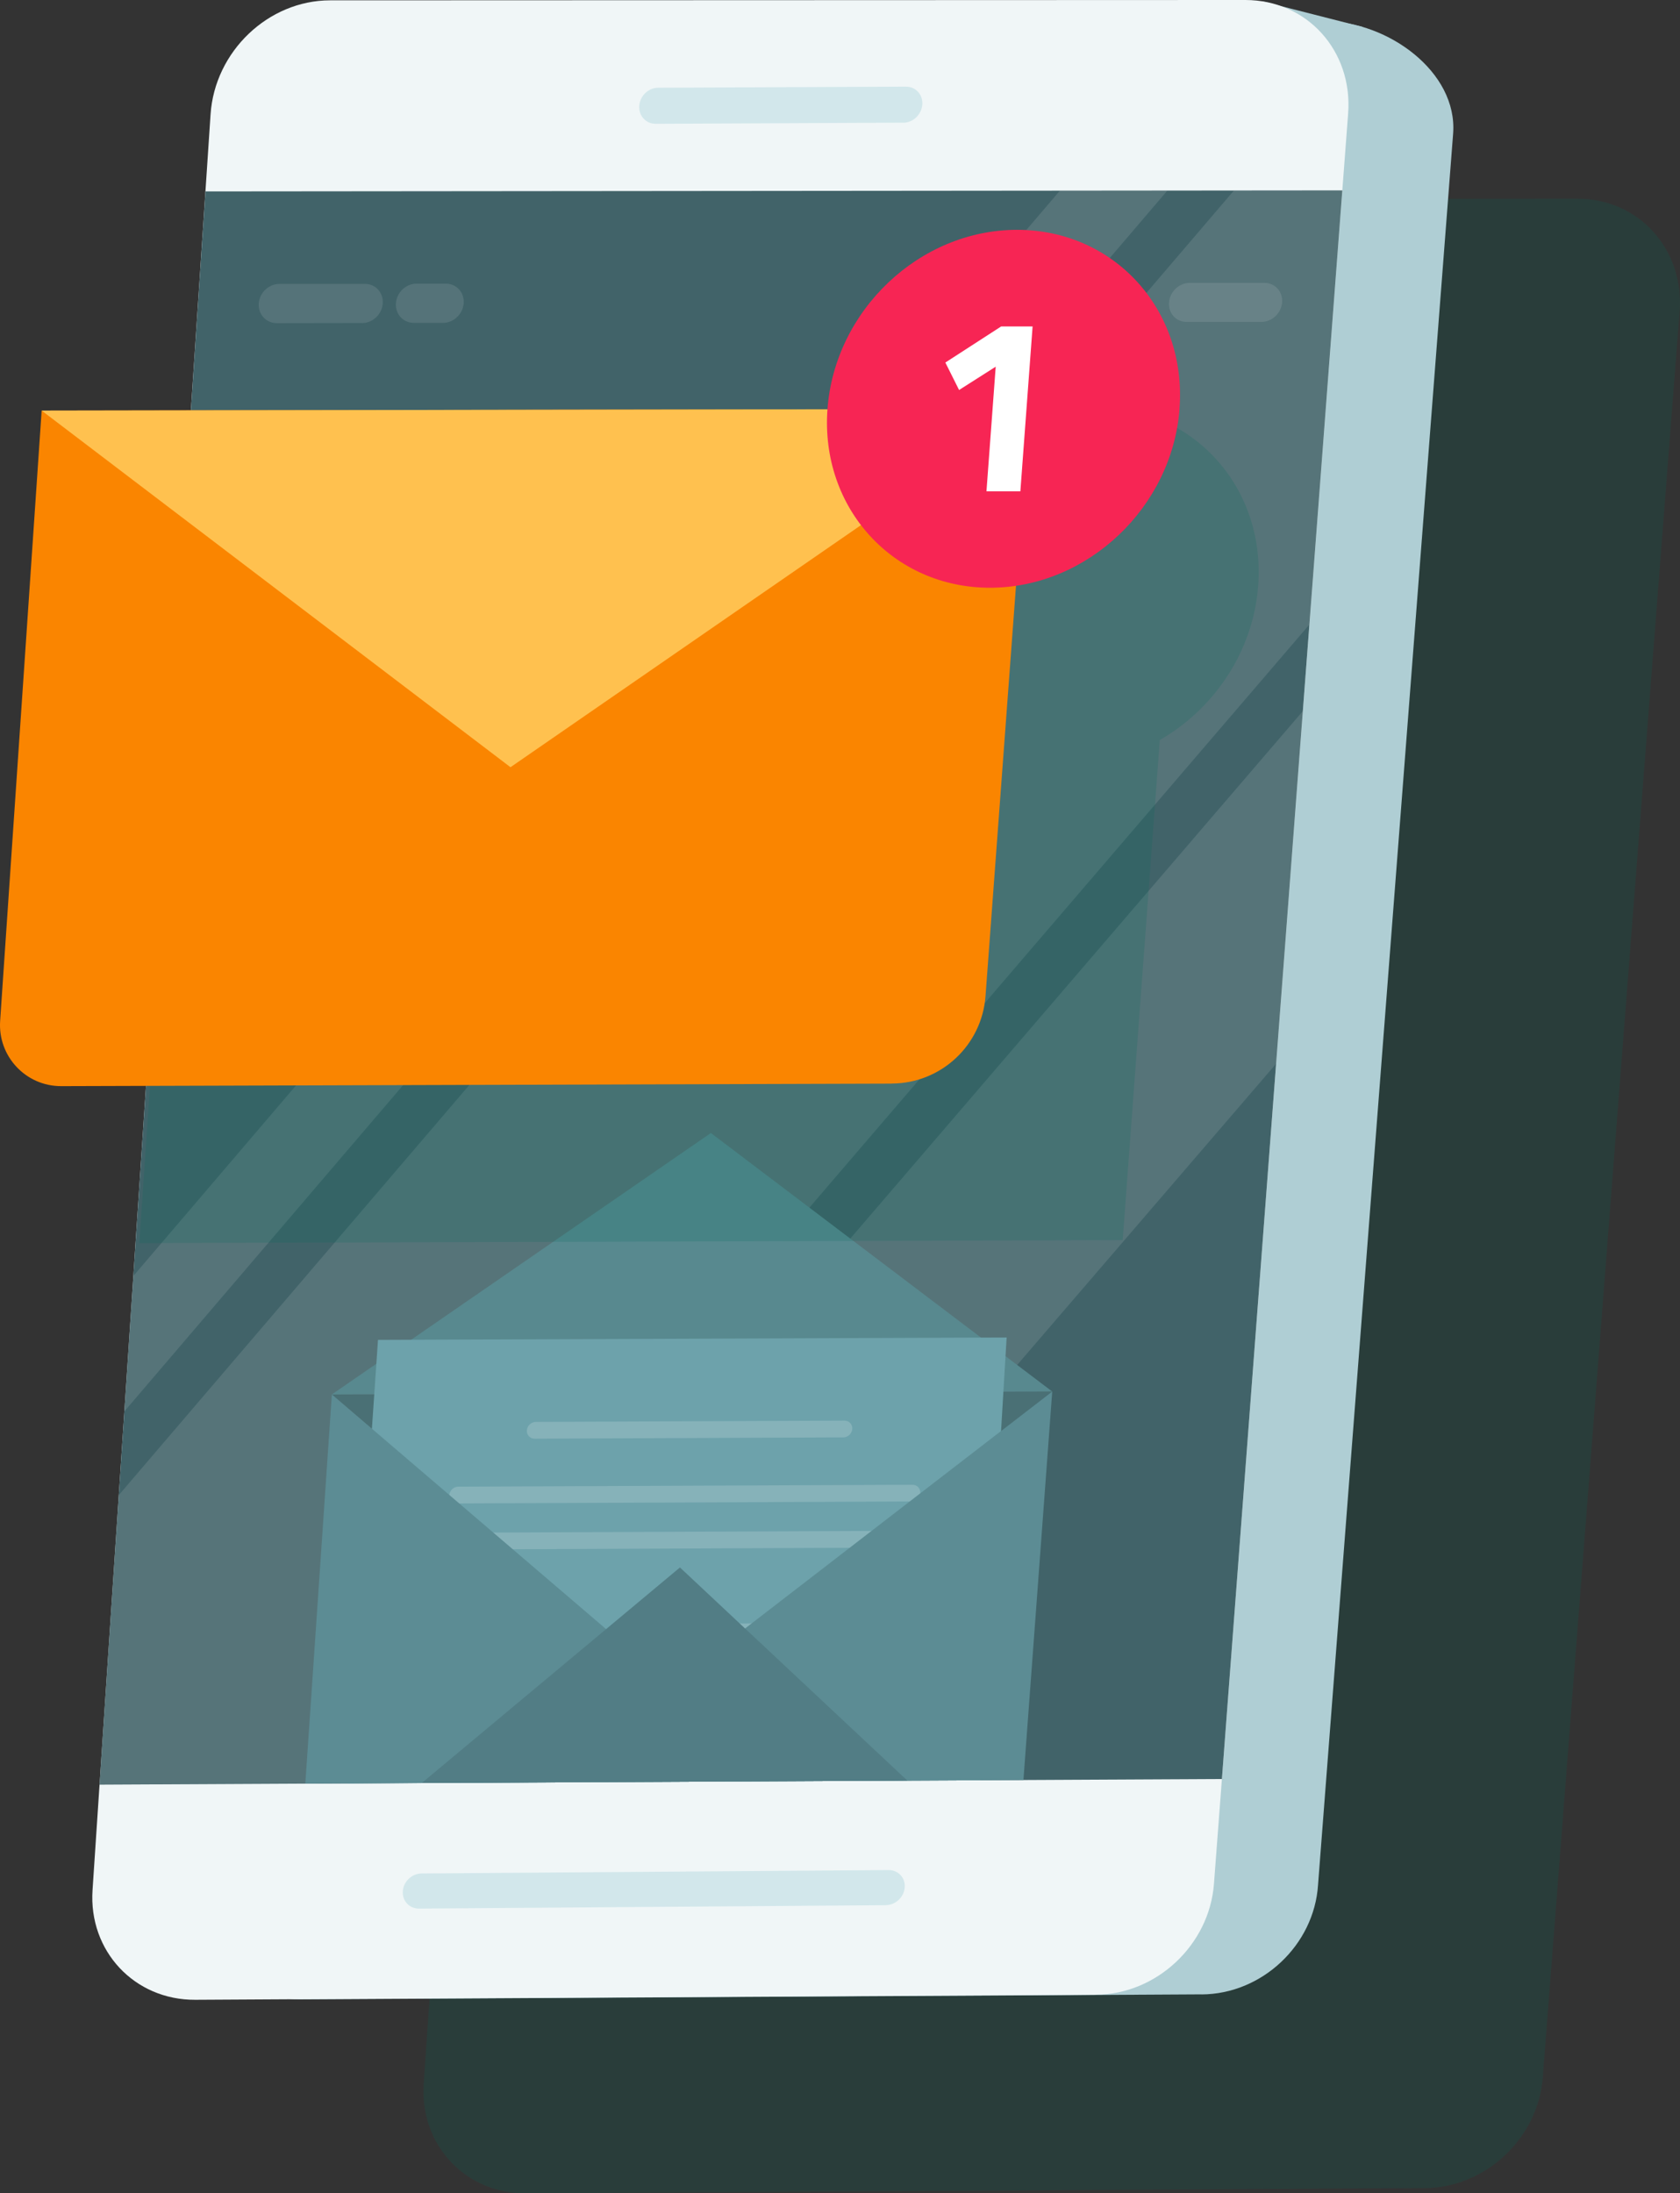 <svg viewBox="0 0 247.25 322.76" xmlns="http://www.w3.org/2000/svg" xmlns:xlink="http://www.w3.org/1999/xlink"><rect x="0" y="0" width="247.25" height="322.76" fill="#333333" stroke="none"/><clipPath id="a"><path d="m179.83 261.79-165.18.83 15.59-234.45 167.31-.15z"/></clipPath><filter id="b" color-interpolation-filters="sRGB" filterUnits="userSpaceOnUse" height="99.33" width="145.33" x="6.13" y="60.18"><feFlood flood-color="#fff" result="bg"/><feBlend in="SourceGraphic" in2="bg"/></filter><mask id="c" height="32766" maskUnits="userSpaceOnUse" width="145.33" x="6.13" y="-8340.48"/><linearGradient id="d" gradientTransform="matrix(1 0 -.079 1 24.47 0)" gradientUnits="userSpaceOnUse" x1="63.9" x2="137.54" y1="75.4" y2="123.11"><stop offset="0" stop-color="#fff"/><stop offset="1"/></linearGradient><mask id="e" height="99.33" maskUnits="userSpaceOnUse" width="145.33" x="6.13" y="60.18"><g filter="url(#b)"><g mask="url(#c)"><path d="m6.13 60.42 108.09 99.09 29.88-.09 7.37-99.24z" fill="url(#d)"/></g></g></mask><linearGradient id="f" gradientTransform="matrix(1 0 -.079 1 24.47 0)" gradientUnits="userSpaceOnUse" x1="63.9" x2="137.54" y1="75.4" y2="123.11"><stop offset="0" stop-color="#a23600"/><stop offset="1" stop-color="#e73a00"/></linearGradient><path d="m247.2 45.89c.71-9.2-6.02-16.66-15.05-16.65l-134.44.1c-9.07 0-16.94 7.5-17.57 16.72l-17.78 260.6c-.61 8.95 6.13 16.16 15.06 16.11l132.3-.78c8.88-.05 16.64-7.32 17.33-16.25l20.14-259.84z" fill="#03695b" opacity=".19"/><path d="m176.84 293.48-132.52.74c-8.94.05-15.8-7.1-15.31-15.98l14.14-258.45c.5-9.15 8.27-16.57 17.36-16.58l134.64-.06c9.04 0 19.4 7.39 18.71 16.51l-19.88 257.71c-.57 8.85-8.24 16.07-17.13 16.12z" fill="#afced4"/><path d="m185.74.19 14.82 3.78-2.15 12.73z" fill="#afced4"/><path d="m161.32 293.54-132.58.74c-8.95.05-15.72-7.18-15.12-16.15l17.37-261.31c.62-9.25 8.49-16.76 17.58-16.77l134.73-.05c9.05 0 15.81 7.48 15.11 16.7l-19.75 260.54c-.68 8.95-8.44 16.24-17.34 16.29z" fill="#f0f6f7"/><path d="m179.83 261.79-165.18.83 15.59-234.45 167.31-.15z" fill="#416369"/><g clip-path="url(#a)"><g fill="#fff" opacity=".11"><path d="m-26.63 260.28-9.14-7.63 213.11-249.6 9.1 7.87z"/><path d="m40.8 327.52-23.48-19.6 212.78-247.98 23.39 20.2z"/><path d="m15.69 298.31-38-31.75 213.03-249.19 37.85 32.72z"/></g><path d="m98.84 247.98-50-42.78 106.02-.43z" fill="#4a7075"/><path d="m154.86 204.77-50.24-38.04-55.78 38.47z" fill="#58898f"/><path d="m55.63 197.17-5.04 73.56 93.17-.48 4.39-73.43-11.35.04z" fill="#6da2ab"/><g fill="#fff" opacity=".17"><path d="m134.13 220.95-66.86.29c-.68 0-1.19-.55-1.14-1.23s.64-1.24 1.31-1.24l66.86-.28c.68 0 1.19.55 1.14 1.23s-.64 1.24-1.32 1.24z"/><path d="m133.64 227.73-66.83.29c-.68 0-1.19-.55-1.14-1.23s.64-1.24 1.31-1.24l66.84-.29c.68 0 1.19.55 1.14 1.23s-.64 1.24-1.32 1.24z"/><path d="m133.12 241.25-36.16.17c-.63 0-1.1-.5-1.05-1.13v-.19c.06-.63.6-1.14 1.23-1.14l36.16-.17c.62 0 1.09.5 1.05 1.13v.19c-.06.63-.6 1.14-1.23 1.14z"/><path d="m132.63 248.01-36.14.17c-.62 0-1.1-.5-1.05-1.13v-.19c.06-.63.6-1.14 1.23-1.14l36.15-.17c.62 0 1.09.5 1.05 1.13v.19c-.06.63-.6 1.14-1.23 1.14z"/><path d="m117.26 254.84-21.26.1c-.62 0-1.09-.5-1.05-1.13v-.19c.06-.63.6-1.14 1.23-1.14l21.26-.1c.62 0 1.09.5 1.05 1.13v.19c-.06.63-.6 1.14-1.23 1.14z"/><path d="m124.1 211.52-45.42.19c-.68 0-1.19-.55-1.14-1.23s.64-1.24 1.32-1.24l45.43-.19c.68 0 1.19.55 1.14 1.23s-.64 1.24-1.32 1.24z"/></g><path d="m98.84 247.98-50-42.78-4.91 72 105.6-.56 5.33-71.87z" fill="#5c8c94"/><path d="m149.5 276.98-49.43-46.32-56.16 46.88z" fill="#527d85"/><path d="m161.23 59.86c-13.34.02-25.07 10.28-27.48 23.45l-106.48.18-6.77 99.44 144.73-.44 5.46-73.59c7.99-4.58 13.76-13.04 14.48-22.71 1.09-14.55-9.62-26.34-23.94-26.32z" fill="#03695b" opacity=".19"/></g><path d="m131.24 159.46-122.23.37c-5.21.02-9.34-4.39-8.99-9.59l6.11-89.82 145.33-.25-6.42 86.42c-.54 7.24-6.55 12.84-13.81 12.86z" fill="#fa8500"/><g mask="url(#e)"><path d="m6.13 60.42 108.09 99.09 29.88-.09 7.37-99.24z" fill="url(#f)" opacity=".1"/></g><path d="m6.13 60.42 69 52.48 76.34-52.72z" fill="#ffc14f"/><path d="m173.6 60.14c-1.09 14.53-13.56 26.32-27.85 26.35s-25.03-11.72-23.97-26.26c1.06-14.56 13.54-26.39 27.87-26.41 14.32-.02 25.04 11.77 23.94 26.32z" fill="#f72554"/><path d="m147.34 48.04h4.63s-1.8 24.26-1.8 24.26h-4.99s1.36-18.34 1.36-18.34l-5.39 3.43-2.02-4.04z" fill="#fff"/><path d="m132.95 18.05-36.45.17c-1.44 0-2.52-1.18-2.42-2.64.1-1.47 1.35-2.67 2.79-2.67l36.46-.16c1.44 0 2.52 1.18 2.41 2.64-.11 1.47-1.36 2.66-2.79 2.67z" fill="#b4d9de" opacity=".49"/><path d="m130.4 280.36-68.73.5c-1.42.01-2.49-1.13-2.39-2.56s1.33-2.59 2.75-2.61l68.75-.5c1.42-.01 2.48 1.13 2.37 2.55-.1 1.42-1.34 2.59-2.75 2.61z" fill="#b4d9de" opacity=".49"/><g fill="#f1f1f2" opacity=".12"><path d="m53.3 47.53-12.57.02c-1.57 0-2.75-1.29-2.65-2.88.11-1.6 1.47-2.89 3.04-2.89h12.57c1.57-.02 2.75 1.28 2.64 2.87s-1.47 2.89-3.04 2.89z"/><path d="m65.19 47.51h-4.28c-1.57 0-2.75-1.28-2.64-2.88.11-1.59 1.47-2.89 3.04-2.89h4.29c1.57 0 2.75 1.28 2.64 2.88-.11 1.59-1.47 2.89-3.04 2.89z"/><path d="m185.64 47.37h-10.98c-1.56.02-2.73-1.27-2.61-2.86s1.48-2.88 3.04-2.88h10.99c1.56-.01 2.73 1.27 2.61 2.86s-1.48 2.88-3.04 2.88z"/></g></svg>